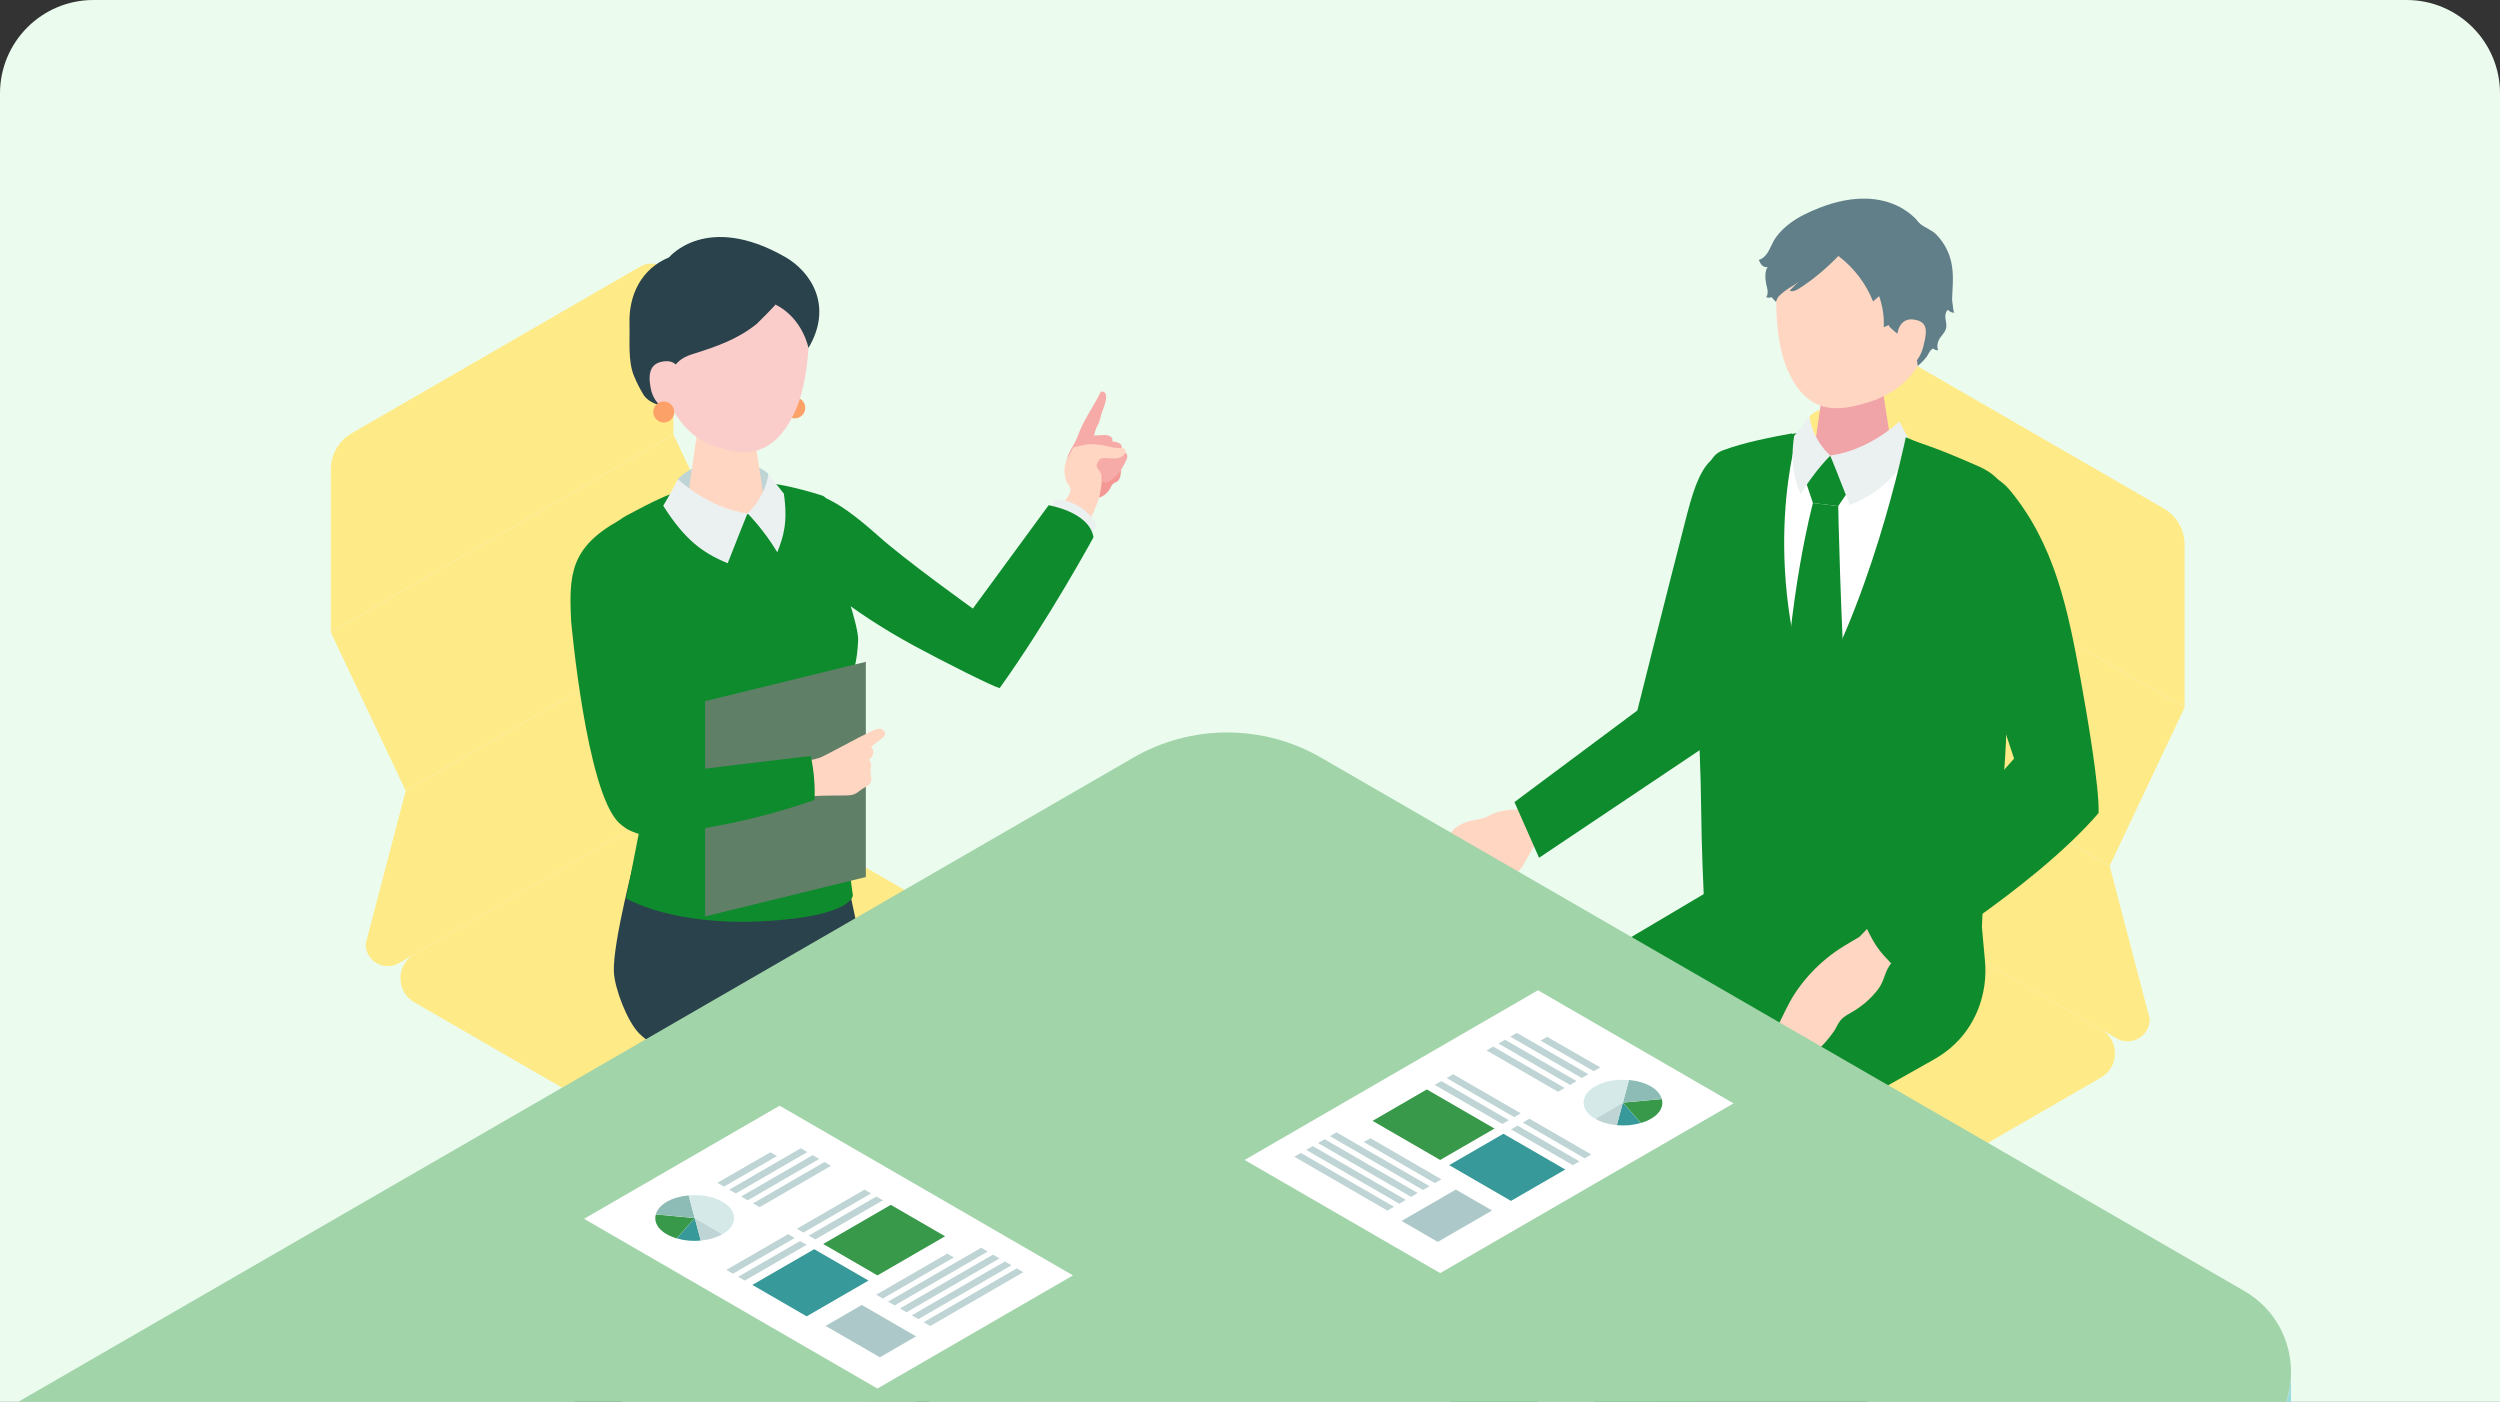 <svg width="214" height="120" viewBox="0 0 214 120" fill="none" xmlns="http://www.w3.org/2000/svg">
<rect x="0" y="0" width="214" height="120" fill="#333333" stroke="none"/>
<path d="M0 8C0 3.582 3.582 0 8 0H206C210.418 0 214 3.582 214 8V120H0V8Z" fill="#EBFCEF"/>
<g clip-path="url(#clip0_81_6939)">
<path d="M76.387 124.72C77.084 124.316 77.06 122.966 76.332 121.706C75.604 120.446 74.448 119.752 73.751 120.156C73.054 120.56 73.079 121.91 73.806 123.17C74.534 124.43 75.69 125.124 76.387 124.72Z" fill="#BFD4D5"/>
<path d="M76.156 118.761L73.748 120.156C74.445 119.752 75.601 120.446 76.329 121.706C77.057 122.966 77.081 124.316 76.384 124.72L78.792 123.325C79.489 122.922 79.465 121.572 78.737 120.312C78.009 119.051 76.853 118.358 76.156 118.761Z" fill="#617F88"/>
<path d="M76.825 109.652C77.522 109.248 77.498 107.898 76.77 106.638C76.042 105.378 74.886 104.684 74.189 105.088C73.492 105.492 73.516 106.841 74.244 108.102C74.972 109.362 76.128 110.056 76.825 109.652Z" fill="#BFD4D5"/>
<path d="M76.594 103.693L74.186 105.088C74.882 104.684 76.038 105.378 76.766 106.638C77.494 107.898 77.519 109.248 76.822 109.652L79.23 108.257C79.927 107.853 79.903 106.503 79.175 105.243C78.447 103.983 77.291 103.289 76.594 103.693Z" fill="#617F88"/>
<path d="M50.014 109.454C50.711 109.05 50.687 107.701 49.959 106.441C49.231 105.18 48.075 104.486 47.378 104.89C46.681 105.294 46.706 106.644 47.434 107.904C48.161 109.164 49.317 109.858 50.014 109.454Z" fill="#BFD4D5"/>
<path d="M49.783 103.496L47.375 104.891C48.072 104.487 49.228 105.181 49.956 106.441C50.684 107.701 50.708 109.051 50.011 109.455L52.419 108.06C53.116 107.656 53.092 106.306 52.364 105.046C51.636 103.786 50.48 103.092 49.783 103.496Z" fill="#617F88"/>
<path d="M50.89 124.534C51.587 124.13 51.562 122.781 50.833 121.52C50.104 120.259 48.947 119.564 48.25 119.968C47.552 120.372 47.577 121.721 48.306 122.982C49.035 124.243 50.192 124.938 50.89 124.534Z" fill="#BFD4D5"/>
<path d="M50.658 118.593L48.25 119.987C48.947 119.583 50.103 120.277 50.831 121.537C51.559 122.797 51.583 124.147 50.886 124.551L53.294 123.157C53.991 122.753 53.967 121.403 53.239 120.143C52.511 118.883 51.355 118.189 50.658 118.593Z" fill="#617F88"/>
<path d="M63.476 86.904C64.989 86.904 66.215 86.224 66.215 85.385C66.215 84.546 64.989 83.866 63.476 83.866C61.963 83.866 60.736 84.546 60.736 85.385C60.736 86.224 61.963 86.904 63.476 86.904Z" fill="#CAE0DD"/>
<path d="M66.215 110.352V85.385C66.215 86.224 64.99 86.904 63.476 86.904C61.961 86.904 60.736 86.224 60.736 85.385V110.352C60.736 111.191 61.961 111.871 63.476 111.871C64.99 111.871 66.215 111.191 66.215 110.352Z" fill="#2A424B"/>
<path d="M63.771 102.153L35.465 85.8C33.881 84.885 33.881 82.599 35.465 81.684L58.84 68.179C60.31 67.33 62.118 67.33 63.588 68.179L91.893 84.533C93.477 85.448 93.477 87.733 91.893 88.648L68.518 102.153C67.048 103.003 65.24 103.003 63.771 102.153Z" fill="#FFEA88"/>
<path d="M60.624 65.096C60.624 66.37 59.944 67.544 58.843 68.182L34.147 82.451C32.88 83.183 31.297 82.268 31.297 80.804L34.73 67.689L64.057 50.748L60.624 65.099V65.096Z" fill="#FFEA88"/>
<path d="M57.645 37.188L64.056 50.745L34.729 67.689L28.318 54.132L57.645 37.188Z" fill="#FFEA88"/>
<path d="M30.099 37.09L54.795 22.822C56.062 22.09 57.645 23.005 57.645 24.469V37.187L28.318 54.128V40.177C28.318 38.903 28.998 37.729 30.099 37.09Z" fill="#FFEA88"/>
<path d="M78.829 120.602C78.143 120.999 77.294 120.999 76.607 120.602L49.923 105.188C48.44 104.331 48.44 102.191 49.923 101.335C50.61 100.938 51.459 100.938 52.145 101.335L78.829 116.749C80.313 117.606 80.313 119.746 78.829 120.602Z" fill="#2A424B"/>
<path d="M78.829 105.188L52.145 120.602C51.459 120.999 50.61 120.999 49.923 120.602C48.44 119.746 48.44 117.606 49.923 116.749L76.607 101.335C77.294 100.938 78.143 100.938 78.829 101.335C80.313 102.191 80.313 104.331 78.829 105.188Z" fill="#2A424B"/>
<path d="M87.63 120.039L87.285 120.587C87.047 121.544 86.43 122.407 86.488 123.394C86.557 124.589 87.144 125.276 88.124 125.628L89.849 126.025L92.899 127.868C93.868 128.642 95.669 128.997 96.849 128.683C97.947 128.393 98.085 128.272 98.516 127.468C99.054 126.456 97.294 125.745 96.442 125.338C95.607 124.937 93.554 122.828 93.554 122.828C93.037 122.348 91.543 119.842 91.543 119.842L87.634 120.042L87.63 120.039Z" fill="#FFD6C2"/>
<path d="M87.631 120.039C87.631 119.277 88.424 118.721 89.684 118.728C90.943 118.731 91.63 119.314 91.63 120.077C91.63 120.84 90.943 121.496 89.687 121.489C88.428 121.486 87.631 120.802 87.631 120.039Z" fill="#FFD6C2"/>
<path d="M85.978 98.31C88.238 111.915 87.628 120.039 87.628 120.039L91.589 119.88L93.072 93.96C93.072 93.96 86.924 96.456 85.978 98.31Z" fill="#FFD6C2"/>
<path d="M73.496 79.882C73.496 79.882 90.881 84.822 93.359 86.134C94.618 90.615 93.269 111.965 93.269 111.965L86.313 111.858L85.806 90.885C85.806 90.885 70.025 86.883 65.684 86.984L64.035 76.233L72.592 75.636L73.489 79.882H73.496Z" fill="#2A424B"/>
<path d="M76.139 103.692C75.135 112.078 74.207 116.966 72.668 125.131C74.131 125.452 75.118 125.438 76.584 125.766C79.382 116.372 81.69 110.448 84.057 100.889L76.139 103.692Z" fill="#FFD6C2"/>
<path d="M65.864 76.153L54.434 73.16C54.434 73.16 52.45 80.624 52.546 83.168C52.602 84.594 53.695 87.446 54.706 88.454C57.252 90.984 62.838 91.72 68.417 92.704C73.996 93.684 77.833 94.478 77.833 94.478L74.069 114.692L80.51 116.197C80.51 116.197 88.391 95.376 87.925 89.32C85.092 87.007 66.22 81.411 66.22 81.411L65.868 76.153H65.864Z" fill="#2A424B"/>
<path d="M95.763 41.088C95.645 41.267 95.49 41.267 95.338 41.371C95.169 41.489 95.121 41.664 95.018 41.837C94.797 42.203 94.452 42.51 94.027 42.607C93.658 42.69 93.258 42.645 92.882 42.693C92.782 42.707 92.678 42.714 92.589 42.669C92.499 42.628 92.437 42.545 92.382 42.465C92.123 42.093 91.916 41.599 92.119 41.192C92.206 41.022 92.351 40.895 92.492 40.767C92.816 40.48 93.144 40.194 93.469 39.907C93.634 39.762 93.803 39.614 94.003 39.524C94.369 39.362 94.793 39.414 95.18 39.514C95.373 39.562 95.57 39.628 95.725 39.755C96.056 40.028 95.984 40.75 95.766 41.084L95.763 41.088Z" fill="#F49895"/>
<path d="M94.021 33.938C94.09 33.81 94.156 33.682 94.218 33.551C94.342 33.465 94.525 33.534 94.608 33.658C94.69 33.782 94.697 33.945 94.683 34.093C94.635 34.608 94.373 35.101 94.235 35.598C94.18 35.799 94.142 36.006 94.062 36.196C94.004 36.334 93.928 36.458 93.862 36.593C93.693 36.948 93.641 37.349 93.59 37.739C93.597 37.691 94.028 38.108 94.045 38.274C94.062 38.467 94.045 38.878 93.855 38.964C93.052 39.327 92.334 39.779 91.413 39.707C91.371 39.707 91.323 39.696 91.299 39.662C91.281 39.634 91.282 39.6 91.285 39.569C91.344 39.033 91.609 38.554 91.882 38.101C92.144 37.666 92.268 37.266 92.458 36.814C92.872 35.83 93.514 34.898 94.025 33.941L94.021 33.938Z" fill="#F6ABA8"/>
<path d="M95.135 37.435C95.231 37.549 95.266 37.722 95.204 37.988C94.98 38.937 94.762 39.638 94.024 40.294C93.934 40.373 93.841 40.453 93.727 40.484C93.613 40.515 93.475 40.491 93.406 40.394C93.323 40.277 93.375 40.114 93.437 39.983C93.586 39.672 93.779 39.383 93.927 39.072C94.12 38.675 94.148 38.589 93.731 38.526C93.568 38.502 93.503 38.298 93.496 38.133C93.486 37.867 93.537 37.601 93.637 37.356C93.648 37.328 93.662 37.301 93.689 37.287C93.706 37.277 93.731 37.277 93.751 37.277C94.169 37.27 94.869 37.128 95.128 37.428L95.135 37.435Z" fill="#F6ABA8"/>
<path d="M95.969 38.078C96.049 38.202 96.063 38.378 95.969 38.633C95.624 39.545 95.314 40.211 94.496 40.767C94.4 40.833 94.296 40.898 94.179 40.915C94.061 40.933 93.927 40.891 93.875 40.784C93.81 40.657 93.882 40.501 93.961 40.38C94.151 40.09 94.379 39.831 94.569 39.541C94.81 39.175 94.852 39.093 94.444 38.975C94.286 38.93 94.248 38.72 94.265 38.557C94.289 38.295 94.375 38.036 94.507 37.808C94.52 37.784 94.538 37.757 94.565 37.746C94.586 37.739 94.607 37.743 94.627 37.746C95.041 37.794 95.755 37.746 95.973 38.081L95.969 38.078Z" fill="#F6ABA8"/>
<path d="M96.46 38.882C96.522 38.999 96.522 39.161 96.415 39.386C96.032 40.183 95.701 40.763 94.924 41.202C94.831 41.253 94.731 41.305 94.624 41.312C94.517 41.319 94.4 41.271 94.358 41.17C94.307 41.05 94.386 40.915 94.465 40.811C94.659 40.563 94.883 40.345 95.076 40.1C95.324 39.786 95.366 39.717 95.007 39.579C94.865 39.524 94.848 39.334 94.876 39.185C94.917 38.951 95.014 38.723 95.152 38.526C95.166 38.505 95.183 38.481 95.21 38.474C95.228 38.471 95.249 38.474 95.266 38.474C95.635 38.55 96.284 38.56 96.456 38.878L96.46 38.882Z" fill="#F6ABA8"/>
<path d="M91.207 39.655C91.214 39.638 91.221 39.62 91.228 39.6C91.376 39.217 91.586 38.847 91.78 38.485C91.818 38.412 91.862 38.336 91.931 38.295C91.976 38.267 92.028 38.257 92.08 38.246C92.463 38.174 92.866 38.053 93.253 38.022C93.601 37.994 93.936 38.081 94.278 38.081C94.799 38.191 95.282 38.353 95.82 38.347C95.989 38.347 96.192 38.34 96.296 38.474C96.417 38.637 96.303 38.875 96.144 39.002C95.606 39.448 94.961 39.134 94.34 39.23C94.284 39.237 94.229 39.251 94.184 39.282C94.133 39.317 94.095 39.368 94.064 39.42C93.933 39.631 93.784 39.824 93.933 40.052C94.06 40.252 94.202 40.387 94.26 40.629C94.371 41.071 94.274 41.543 94.212 41.985C94.071 42.835 93.725 43.625 93.35 44.392C93.332 44.423 93.315 44.457 93.281 44.471C93.249 44.481 93.215 44.471 93.18 44.457C92.363 44.14 91.593 43.698 90.91 43.145C91.145 42.893 91.7 42.23 91.638 41.851C91.607 41.664 91.366 41.416 91.29 41.222C91.203 40.998 91.152 40.763 91.134 40.525C91.11 40.221 91.103 39.938 91.203 39.651L91.207 39.655Z" fill="#FFD6C2"/>
<path d="M93.32 45.859L93.896 44.986C93.896 44.986 93.43 43.923 92.216 43.27C91.012 42.625 90.318 42.749 90.318 42.749L89.846 43.526L93.323 45.859H93.32Z" fill="#EBF1F1"/>
<path d="M93.603 45.994C93.603 45.994 89.752 53.074 85.57 58.905C84.891 58.722 80.768 56.641 78.297 55.305C72.756 52.311 68.702 48.921 67.25 46.625C66.17 44.92 66.712 43.801 67.598 42.907C69.047 41.45 71.342 42.441 75.182 45.876C77.556 48.003 83.276 52.094 83.276 52.094L89.762 43.249C89.762 43.249 93.247 43.805 93.603 45.994Z" fill="#0E8B2C"/>
<path d="M68.029 35.813C68.527 35.813 68.93 35.409 68.93 34.912C68.93 34.414 68.527 34.011 68.029 34.011C67.532 34.011 67.129 34.414 67.129 34.912C67.129 35.409 67.532 35.813 68.029 35.813Z" fill="#FCA167"/>
<path d="M53.594 76.892L55.163 68.893L51.599 48.686C51.192 46.95 51.779 45.12 53.635 44.129C57.903 41.851 61.857 39.697 70.379 42.42C71.545 42.793 71.825 47.537 71.869 49.007C71.869 49.007 73.505 53.516 73.457 54.797C73.325 58.411 71.969 59.244 71.773 64.059C71.649 67.111 73.005 76.636 73.005 76.636C73.005 76.636 73.022 78.397 65.611 78.842C57.537 79.326 53.597 76.895 53.597 76.895L53.594 76.892Z" fill="#0E8B2C"/>
<path d="M65.781 40.578C64.625 39.342 60.143 38.775 58.028 41.013C57.877 42.107 57.652 42.818 57.652 42.818L61.527 44.209L65.684 43.623C65.684 43.623 65.888 41.427 65.781 40.578Z" fill="#BFD4D5"/>
<path d="M62.016 35.813C60.432 35.83 59.597 36.728 59.608 37.501L58.855 42.686C58.938 43.58 60.467 44.295 62.271 44.274C64.076 44.257 65.473 43.515 65.39 42.621L64.555 37.218C64.483 36.431 63.599 35.799 62.012 35.813H62.016Z" fill="#FFD6C2"/>
<path d="M62.217 22.059C57.418 21.807 55.879 25.331 55.613 29.706C56.635 34.894 58.912 37.38 60.802 38.057C63.104 38.882 65.981 39.666 68.031 35.281C69.252 32.675 69.49 28.031 69.01 26.198C68.593 24.599 67.016 22.311 62.217 22.059Z" fill="#FACDCB"/>
<path d="M66.384 26.06C66.429 26.081 64.883 27.634 64.787 27.714C63.214 28.994 61.437 29.633 59.525 30.234C59.122 30.361 58.715 30.489 58.366 30.727C58.09 30.914 57.859 31.159 57.659 31.421C56.934 32.353 56.596 33.465 56.541 34.636C56.103 34.684 55.368 34.242 55.106 33.824C54.781 33.303 54.505 32.751 54.271 32.184C53.732 30.886 53.926 29.112 53.884 27.703C53.812 25.228 54.912 23.001 57.272 22.028C57.272 22.028 60.447 18.144 67.188 21.983C69.414 23.246 71.346 26.191 69.203 29.785C69.203 29.785 68.734 27.258 66.384 26.07V26.06Z" fill="#2A424B"/>
<path d="M58.31 32.426C58.31 32.426 58.324 30.796 56.916 30.924C55.712 31.035 55.436 31.849 55.698 33.223C55.96 34.601 57.013 35.253 57.851 35.267C58.693 35.281 58.31 32.426 58.31 32.426Z" fill="#FACDCB"/>
<path d="M63.986 43.943C63.986 43.943 63.082 46.17 62.292 48.214C60.094 47.309 58.593 46.163 56.772 43.291C57.296 42.455 58.027 41.016 58.027 41.016C58.027 41.016 60.587 43.501 63.986 43.947V43.943Z" fill="#EBF1F1"/>
<path d="M63.986 43.943C63.986 43.943 65.456 42.714 65.78 40.577C65.78 40.577 66.626 41.685 67.098 42.255C67.457 44.73 67.057 45.946 66.536 47.275C65.363 45.31 63.986 43.943 63.986 43.943Z" fill="#EBF1F1"/>
<path d="M56.819 36.168C57.316 36.168 57.719 35.765 57.719 35.267C57.719 34.77 57.316 34.366 56.819 34.366C56.321 34.366 55.918 34.77 55.918 35.267C55.918 35.765 56.321 36.168 56.819 36.168Z" fill="#FCA167"/>
<path d="M74.115 75.075L60.355 78.445V60.02L74.115 56.65V75.075Z" fill="#5F7F67"/>
<path d="M72.668 63.576C73.323 63.231 73.979 62.886 74.662 62.565C74.869 62.468 75.086 62.364 75.317 62.382C75.545 62.399 75.78 62.582 75.763 62.813C75.749 63 75.59 63.134 75.442 63.248C75.145 63.476 74.845 63.704 74.548 63.935C74.734 64.053 74.793 64.312 74.738 64.522C74.683 64.736 74.534 64.912 74.379 65.068C74.565 65.182 74.607 65.441 74.558 65.655C74.438 66.179 74.627 66.331 74.582 66.811C74.548 67.187 74.1 67.346 73.782 67.55C73.585 67.678 73.42 67.847 73.209 67.95C72.951 68.078 72.65 68.085 72.364 68.092C70.932 68.123 69.666 68.016 68.269 68.403C68.041 67.581 67.682 66.165 67.375 65.368C68.413 65.047 69.493 65.223 70.466 64.733C71.215 64.356 71.943 63.963 72.678 63.573L72.668 63.576Z" fill="#FFD6C2"/>
<path d="M69.728 68.472C69.776 67.211 69.669 65.944 69.404 64.712C64.314 65.302 59.229 65.927 54.15 66.59C53.843 66.631 53.505 66.687 53.312 66.925C53.167 67.104 53.136 67.346 53.108 67.574C53.019 68.34 52.932 69.134 53.153 69.873C53.992 72.68 58.377 71.213 60.378 70.878C63.556 70.339 66.688 69.535 69.731 68.472H69.728Z" fill="#0E8B2C"/>
<path d="M56.82 68.005L55.226 60.638C55.098 51.724 52.969 44.56 52.969 44.56C48.809 46.88 48.695 49.218 48.888 53.16C48.888 53.16 50.185 67.833 53.011 70.46C56.113 73.256 56.82 68.005 56.82 68.005Z" fill="#0E8B2C"/>
<path d="M138.495 116.085C137.798 115.681 137.823 114.331 138.551 113.071C139.279 111.811 140.434 111.117 141.131 111.521C141.828 111.925 141.804 113.275 141.076 114.535C140.348 115.795 139.192 116.489 138.495 116.085Z" fill="#FFEA88"/>
<path d="M138.725 110.127L141.133 111.521C140.436 111.118 139.281 111.811 138.553 113.072C137.825 114.332 137.801 115.682 138.497 116.085L136.089 114.691C135.392 114.287 135.416 112.937 136.144 111.677C136.872 110.417 138.028 109.723 138.725 110.127Z" fill="#617F88"/>
<path d="M165.304 115.888C164.607 115.484 164.631 114.134 165.359 112.874C166.087 111.614 167.243 110.92 167.94 111.324C168.637 111.728 168.613 113.078 167.885 114.338C167.157 115.598 166.001 116.292 165.304 115.888Z" fill="#FFEA88"/>
<path d="M165.536 109.929L167.944 111.324C167.247 110.92 166.091 111.614 165.363 112.874C164.635 114.134 164.611 115.484 165.308 115.888L162.9 114.493C162.203 114.09 162.227 112.74 162.955 111.48C163.683 110.219 164.839 109.526 165.536 109.929Z" fill="#617F88"/>
<path d="M154.584 91.815C154.584 92.654 153.36 93.334 151.845 93.334C150.33 93.334 149.105 92.654 149.105 91.815C149.105 90.976 150.33 90.296 151.845 90.296C153.36 90.296 154.584 90.976 154.584 91.815Z" fill="#CAE0DD"/>
<path d="M149.105 116.783V91.815C149.105 92.654 150.33 93.334 151.845 93.334C153.36 93.334 154.584 92.654 154.584 91.815V116.783C154.584 117.622 153.36 118.302 151.845 118.302C150.33 118.302 149.105 117.622 149.105 116.783Z" fill="#2A424B"/>
<path d="M151.549 108.587L179.854 92.233C181.438 91.318 181.438 89.033 179.854 88.118L156.479 74.612C155.009 73.763 153.201 73.763 151.732 74.612L123.426 90.966C121.842 91.881 121.842 94.166 123.426 95.081L146.801 108.587C148.271 109.436 150.079 109.436 151.549 108.587Z" fill="#FFEA88"/>
<path d="M154.695 71.529C154.695 72.803 155.374 73.977 156.475 74.616L181.172 88.884C182.438 89.616 184.022 88.701 184.022 87.237L180.589 74.122L151.262 57.182L154.695 71.533V71.529Z" fill="#FFEA88"/>
<path d="M157.673 43.621L151.266 57.178L180.592 74.119L187 60.562L157.673 43.621Z" fill="#FFEA88"/>
<path d="M185.218 43.524L160.522 29.256C159.256 28.524 157.672 29.439 157.672 30.902V43.621L186.999 60.561V46.611C186.999 45.337 186.319 44.163 185.218 43.524Z" fill="#FFEA88"/>
<path d="M136.488 127.036C137.174 127.433 138.023 127.433 138.71 127.036L165.394 111.621C166.877 110.765 166.877 108.625 165.394 107.768C164.707 107.371 163.858 107.371 163.172 107.768L136.488 123.183C135.004 124.039 135.004 126.18 136.488 127.036Z" fill="#2A424B"/>
<path d="M136.488 111.617L163.172 127.032C163.858 127.429 164.707 127.429 165.394 127.032C166.877 126.176 166.877 124.035 165.394 123.179L138.71 107.765C138.023 107.368 137.174 107.368 136.488 107.765C135.004 108.621 135.004 110.761 136.488 111.617Z" fill="#2A424B"/>
<path d="M153.789 75.786L154.151 82.356L138.194 95.744C136.979 96.762 136.289 98.26 136.303 99.852L136.562 129.01C136.562 129.01 138.57 129.849 140.654 129.918C142.738 129.987 144.746 129.283 144.746 129.283L146.309 101.533L165.374 90.786C165.927 90.486 166.441 90.137 166.913 89.747C169.101 87.931 170.17 85.093 169.915 82.262L169.653 79.373L169.846 74.736L153.789 75.786Z" fill="#0E8B2C"/>
<path d="M148.564 72.444L147.426 75.593L125.613 88.525C124.019 89.544 123.095 91.308 123.164 93.2L124.306 123.901C124.306 123.901 125.534 124.454 127.873 124.53C130.513 124.619 131.334 124.136 131.334 124.136L133.532 95.323L156.786 84.745L161.575 75.023L148.564 72.448V72.444Z" fill="#0E8B2C"/>
<path d="M133.425 70.329L131.499 72.103L130.288 74.223C129.64 75.076 128.536 76.222 127.67 76.853C126.728 77.54 126.034 78.058 125.8 78.221C125.448 78.459 125.009 78.659 124.844 78.393C124.72 78.193 125.054 77.782 125.054 77.782C125.054 77.782 124.009 78.759 123.843 78.88C123.678 79.001 123.333 79.191 123.15 78.97C122.963 78.745 123.195 78.3 123.195 78.3C122.763 78.701 122.463 78.694 122.291 78.521C122.07 78.307 122.415 77.616 122.415 77.616C122.415 77.616 121.828 77.558 122.422 76.57C122.957 75.683 125.303 73.639 125.303 73.639C125.451 73.394 125.606 73.156 125.734 72.901C125.786 72.797 126.051 72.403 125.734 72.431C125.624 72.441 125.541 72.535 125.472 72.624C125.292 72.859 125.123 73.108 124.972 73.36C124.878 73.515 124.782 73.681 124.63 73.788C124.478 73.891 124.25 73.912 124.126 73.781C124.033 73.684 124.019 73.539 124.012 73.408C123.988 72.98 123.995 72.552 124.026 72.127C124.054 71.779 124.106 71.413 124.313 71.133C124.43 70.974 124.592 70.85 124.758 70.743C125.172 70.477 125.641 70.297 126.127 70.211C126.6 70.128 126.99 70.087 127.418 69.838C128.563 69.182 130.099 69.307 130.099 69.307L134.366 65.326L136.682 68.633L133.425 70.339V70.329Z" fill="#FFD6C2"/>
<path d="M140.156 60.821C140.156 60.821 142.62 50.964 144.411 44.022C145.773 38.739 146.867 38.343 151.242 38.436C153.091 43.7 146.229 63.721 146.229 63.721L131.745 73.425L129.637 68.657L140.156 60.817V60.821Z" fill="#0E8B2C"/>
<path d="M169.88 75.652L169.049 68.177L171.605 44.957C171.94 42.951 171.14 40.921 168.956 39.931C163.939 37.659 158.067 34.835 148.589 38.56C147.292 39.071 146.805 40.635 146.357 41.954C145.822 43.531 145.556 45.233 145.618 46.908L145.722 49.787C145.77 55.276 145.815 60.762 145.863 66.251C145.894 69.731 145.853 71.188 146.101 74.657C146.208 76.183 146.346 76.256 146.346 76.256C146.346 76.256 149.2 78.8 157.649 78.755C166.854 78.707 169.88 75.652 169.88 75.652Z" fill="white"/>
<path d="M154.889 35.65C156.035 34.421 160.489 33.858 162.59 36.081C162.742 37.169 162.963 37.873 162.963 37.873L159.116 39.254L154.986 38.67C154.986 38.67 154.786 36.489 154.889 35.646V35.65Z" fill="#FFEA88"/>
<path d="M158.67 31.922C160.327 31.922 161.206 32.854 161.206 33.662L162.045 39.075C161.969 40.011 160.375 40.77 158.488 40.77C156.6 40.77 155.134 40.011 155.21 39.075L156.028 33.417C156.093 32.595 157.014 31.922 158.67 31.922Z" fill="#F0A4A8"/>
<path d="M159.353 18.723C164.069 18.758 165.37 22.303 165.37 26.601C165.37 32.201 161.689 33.924 159.798 34.476C157.493 35.149 154.633 35.746 152.88 31.334C151.838 28.711 151.876 24.15 152.453 22.379C152.956 20.839 154.633 18.689 159.35 18.723H159.353Z" fill="#FFD6C2"/>
<path d="M154.488 40.963L156.669 38.995L158.353 41.847L157.352 43.321L155.185 43.059L154.488 40.963Z" fill="#0E8B2C"/>
<path d="M155.185 43.059L157.352 43.324C157.352 43.324 157.528 52.542 158.107 62.133C158.159 63.01 155.068 65.074 155.068 65.074C155.068 65.074 152.701 62.827 152.725 61.96C153.015 51.065 155.188 43.059 155.188 43.059H155.185Z" fill="#0E8B2C"/>
<path d="M155.795 23.38C156.351 22.914 156.882 22.417 157.365 21.91C158.683 22.907 159.725 24.271 160.336 25.807L160.853 25.348C161.157 26.197 161.291 27.109 161.25 28.01C161.405 27.944 161.564 27.879 161.719 27.81C161.464 27.917 163.051 29.039 163.175 29.142C163.817 29.688 164.1 30.506 164.152 31.328C164.431 31.107 164.679 30.844 164.9 30.568C165.087 30.337 165.149 30.029 165.411 29.867C165.432 29.853 165.452 29.843 165.476 29.843C165.514 29.843 165.545 29.874 165.576 29.898C165.67 29.971 165.797 29.998 165.911 29.967C165.739 29.601 165.894 29.163 166.132 28.838C166.277 28.638 166.456 28.455 166.546 28.227C166.722 27.779 166.46 27.361 166.532 26.915C166.553 26.798 166.608 26.691 166.663 26.584C166.67 26.57 166.681 26.556 166.691 26.546C166.729 26.518 166.781 26.556 166.815 26.591C166.943 26.708 167.119 26.774 167.295 26.767C167.167 26.591 167.191 26.232 167.143 26.018C167.084 25.735 167.101 25.445 167.119 25.158C167.198 23.85 167.257 22.645 166.684 21.426C166.439 20.905 166.108 20.432 165.697 20.025C165.314 19.648 164.469 19.369 164.19 18.975C164.19 18.975 161.309 14.988 154.481 18.347C153.459 18.847 152.331 19.676 151.786 20.698C151.624 20.998 151.503 21.319 151.32 21.609C151.137 21.896 150.879 22.158 150.551 22.248C150.623 22.414 150.703 22.583 150.83 22.71C150.958 22.835 151.148 22.907 151.32 22.845C151.044 23.166 151.103 23.919 151.186 24.305C151.227 24.495 151.286 24.685 151.306 24.879C151.327 25.072 151.303 25.282 151.186 25.438C151.334 25.493 151.503 25.493 151.655 25.438C151.776 25.576 151.893 25.724 152.024 25.849C152.11 25.604 152.145 25.469 152.345 25.279C152.531 25.099 152.742 24.944 152.952 24.792C153.283 24.558 153.701 24.361 153.991 24.074C153.725 24.34 153.459 24.606 153.194 24.872C153.432 25.006 153.728 24.865 153.963 24.72C154.588 24.33 155.202 23.877 155.788 23.387L155.795 23.38Z" fill="#617F88"/>
<path d="M162.389 28.745C162.389 28.745 162.472 27.146 163.842 27.357C165.015 27.537 164.987 28.296 164.645 29.629C164.307 30.961 163.493 31.593 162.669 31.558C161.844 31.52 162.386 28.748 162.386 28.748L162.389 28.745Z" fill="#FFD6C2"/>
<path d="M156.668 38.995C156.668 38.995 157.565 41.204 158.348 43.234C160.532 42.337 162.023 41.197 163.831 38.342C163.31 37.514 162.585 36.081 162.585 36.081C162.585 36.081 160.042 38.55 156.668 38.991V38.995Z" fill="#EBF1F1"/>
<path d="M156.406 78.641L155.557 61.708C155.557 61.708 150.444 51.351 153.269 37.763C153.3 37.611 153.335 37.469 153.373 37.317C153.383 37.248 153.39 37.176 153.393 37.1C153.338 37.11 153.283 37.12 153.228 37.131C151.658 37.417 149.26 37.876 147.456 38.556C146.103 39.067 146.145 40.649 145.679 41.964C145.12 43.542 144.764 45.275 144.83 46.949L144.951 49.849C144.999 55.338 145.568 63.606 145.617 69.096C145.648 72.576 145.837 76.515 145.837 76.515C145.837 76.515 148.532 78.817 156.378 79L156.409 78.641H156.406Z" fill="#0E8B2C"/>
<path d="M155.483 61.453C155.483 61.453 149.714 51.921 148.451 43.901C149.331 43.456 150.756 43.173 150.756 43.173L149.334 40.718L151.763 37.456L153.909 37.045C153.909 37.045 150.39 48.034 155.486 61.453H155.483Z" fill="#0E8B2C"/>
<path d="M169.397 39.931C167.665 39.178 165.833 38.367 163.801 37.749L163.784 37.697L163.767 37.739C163.767 37.739 160.43 53.347 154.465 60.407C154.572 67.056 155.61 78.987 155.61 78.987C156.152 79.087 156.946 79.246 157.615 79.243C159.319 79.236 160.817 79.129 162.131 78.966C164.819 78.58 167.81 78.096 170.36 76.142C170.363 76.025 170.36 75.859 170.36 75.659C170.319 74.04 170.995 71.589 171.395 67.767C171.588 65.93 171.706 64.09 171.75 62.247L172.161 44.961C172.509 42.955 171.675 40.925 169.401 39.934L169.397 39.931Z" fill="#0E8B2C"/>
<path d="M153.957 61.705C153.957 61.705 162.886 52.88 166.395 45.558C165.677 44.878 164.397 44.201 164.397 44.201L166.464 42.258L164.977 38.201L163.135 37.428C163.135 37.428 160.057 52.628 153.957 61.708V61.705Z" fill="#0E8B2C"/>
<path d="M156.669 38.995C156.669 38.995 155.209 37.776 154.885 35.653C154.885 35.653 154.046 36.755 153.577 37.321C153.222 39.779 153.619 40.987 154.136 42.306C155.302 40.355 156.669 38.999 156.669 38.999" fill="#EBF1F1"/>
<path d="M159.177 80.192C159.177 80.192 157.983 80.882 157.504 81.196C156.976 81.541 156.472 81.925 156 82.339C155.134 83.099 154.371 83.962 153.729 84.911C153.691 84.97 153.653 85.025 153.615 85.084C153.07 85.919 152.677 86.837 152.232 87.718C152.118 87.942 151.856 88.242 152.015 88.536C152.021 88.55 152.201 88.774 152.218 88.74C152.211 88.75 151.966 89.268 152.17 89.509C152.332 89.703 152.587 89.779 152.932 89.527C152.932 89.527 152.763 89.868 152.936 90.107C153.108 90.348 153.391 90.262 153.526 90.193C153.66 90.124 154.492 89.509 154.492 89.509C154.492 89.509 154.233 89.793 154.35 89.996C154.964 91.087 156.866 88.522 157.1 88.094C157.249 87.825 157.376 87.542 157.576 87.31C157.859 86.986 158.263 86.789 158.639 86.568C159.474 86.074 160.202 85.422 160.782 84.659C161.33 83.934 161.327 83.078 161.93 82.415L164.439 79.967L161.841 77.423L159.174 80.188L159.177 80.192Z" fill="#FFD6C2"/>
<path d="M172.405 64.935L159.684 79.218C159.684 79.218 160.17 80.367 160.75 81.165C161.367 82.014 162.451 83.019 162.451 83.019C162.451 83.019 173.912 76.221 179.64 69.599C179.716 67.366 178.646 61.131 178.104 58.155C177.028 52.269 175.913 46.59 171.994 41.898C171.252 41.011 170.038 40.355 168.954 40.759C168.164 41.052 167.661 41.829 167.315 42.595C166.739 43.876 166.191 45.685 166.439 47.108C166.598 48.005 167.105 48.979 167.398 49.862C168.123 52.041 168.844 54.216 169.568 56.394C170.514 59.242 171.459 62.087 172.405 64.935Z" fill="#0E8B2C"/>
<path d="M100.838 69.786C100.838 71.036 102.67 72.051 104.926 72.051C107.183 72.051 109.015 71.036 109.015 69.786C109.015 68.537 107.183 67.522 104.926 67.522C102.67 67.522 100.838 68.537 100.838 69.786Z" fill="#CAE0DD"/>
<path d="M109.015 132.211V69.786C109.015 71.036 107.183 72.051 104.926 72.051C102.67 72.051 100.838 71.036 100.838 69.786V132.211C100.838 133.461 102.67 134.476 104.926 134.476C107.183 134.476 109.015 133.461 109.015 132.211Z" fill="#D2DADC"/>
<path d="M181.098 117.21C181.098 118.46 182.93 119.475 185.186 119.475C187.443 119.475 189.275 118.46 189.275 117.21C189.275 115.96 187.443 114.945 185.186 114.945C182.93 114.945 181.098 115.96 181.098 117.21Z" fill="#CAE0DD"/>
<path d="M189.275 179.635V117.21C189.275 118.46 187.443 119.475 185.186 119.475C182.93 119.475 181.098 118.46 181.098 117.21V179.635C181.098 180.885 182.93 181.9 185.186 181.9C187.443 181.9 189.275 180.885 189.275 179.635Z" fill="#D2DADC"/>
<path d="M-55.909 267.687L192.1 124.412C197.451 121.322 197.451 113.592 192.1 110.502L113.073 64.849C108.108 61.98 101.987 61.98 97.022 64.849L-150.987 208.124C-156.338 211.214 -156.338 218.943 -150.987 222.033L-71.959 267.687C-66.994 270.555 -60.874 270.555 -55.909 267.687Z" fill="#A2D4A9"/>
<path d="M-155 215.053C-155.01 217.766 -153.672 220.483 -150.987 222.037L-71.96 267.69C-66.995 270.559 -60.874 270.559 -55.91 267.69L192.099 124.416C194.783 122.866 196.122 120.149 196.112 117.432V124.416C196.112 127.119 194.773 129.822 192.099 131.365L-55.91 274.64C-60.874 277.509 -66.995 277.509 -71.96 274.64L-150.987 228.983C-153.661 227.44 -155 224.737 -155 222.034V215.049V215.053Z" fill="#9CDBDC"/>
<path d="M49.996 104.33L66.737 94.647L91.847 109.174L75.107 118.858L49.996 104.33Z" fill="white"/>
<path d="M59.983 106.194L59.469 104.268L58.81 105.013L57.934 106.004C58.596 106.201 59.248 106.26 59.983 106.194Z" fill="#379999"/>
<path d="M61.845 105.645L59.475 104.264L59.989 106.19C60.724 106.121 61.314 105.948 61.842 105.641L61.845 105.645Z" fill="#BFD4D5"/>
<path d="M57.926 106.004L59.465 104.264L59.261 104.247L56.139 103.96C55.904 104.813 56.604 105.614 57.926 106.007V106.004Z" fill="#379949"/>
<path d="M59.465 104.258L58.968 102.404L58.947 102.324C58.212 102.393 57.571 102.587 57.081 102.87C56.591 103.153 56.256 103.526 56.139 103.95L59.465 104.258Z" fill="#8CBCB5"/>
<path d="M61.844 105.649C62.483 105.279 62.835 104.789 62.838 104.264C62.838 103.743 62.493 103.249 61.858 102.88C61.465 102.652 61.016 102.49 60.523 102.396C60.03 102.303 59.502 102.283 58.953 102.331L59.471 104.264L61.848 105.649H61.844Z" fill="#D5E9E9"/>
<path d="M70.672 113.499L73.77 111.704L78.414 114.393L75.319 116.185L70.672 113.499Z" fill="#ACC8C8"/>
<path d="M64.402 109.988L69.695 106.93L74.342 109.616L69.05 112.678L64.402 109.988Z" fill="#379999"/>
<path d="M70.465 106.484L76.251 103.136L80.898 105.825L75.109 109.174L70.465 106.484Z" fill="#379949"/>
<path d="M79.066 113.179L87.033 108.573L87.595 108.898L79.632 113.507L79.066 113.179Z" fill="#BFD4D5"/>
<path d="M78.051 112.591L86.017 107.982L86.58 108.31L78.613 112.916L78.051 112.591Z" fill="#BFD4D5"/>
<path d="M77.033 112.004L85 107.396L85.562 107.72L77.599 112.329L77.033 112.004Z" fill="#BFD4D5"/>
<path d="M76.019 111.417L83.986 106.809L84.549 107.133L76.582 111.742L76.019 111.417Z" fill="#BFD4D5"/>
<path d="M75 110.827L81.086 107.31L81.649 107.634L75.566 111.155L75 110.827Z" fill="#BFD4D5"/>
<path d="M64.457 103.007L70.574 99.469L71.137 99.793L65.019 103.335L64.457 103.007Z" fill="#BFD4D5"/>
<path d="M63.44 102.421L69.56 98.883L70.123 99.207L64.002 102.746L63.44 102.421Z" fill="#BFD4D5"/>
<path d="M63.191 109.291L68.484 106.232L69.046 106.557L63.754 109.619L63.191 109.291Z" fill="#BFD4D5"/>
<path d="M62.172 108.705L67.465 105.643L68.027 105.971L62.738 109.029L62.172 108.705Z" fill="#BFD4D5"/>
<path d="M69.227 105.77L75.016 102.421L75.578 102.745L69.792 106.094L69.227 105.77Z" fill="#BFD4D5"/>
<path d="M68.211 105.183L74 101.834L74.563 102.159L68.773 105.507L68.211 105.183Z" fill="#BFD4D5"/>
<path d="M62.426 101.834L68.543 98.292L69.105 98.62L62.988 102.159L62.426 101.834Z" fill="#BFD4D5"/>
<path d="M61.406 101.248L65.95 98.631L66.513 98.959L61.969 101.572L61.406 101.248Z" fill="#BFD4D5"/>
<path d="M148.39 94.449L131.65 84.766L106.539 99.293L123.28 108.977L148.39 94.449Z" fill="white"/>
<path d="M138.404 96.314L138.918 94.388L139.577 95.133L140.454 96.124C139.791 96.321 139.139 96.38 138.404 96.314Z" fill="#379999"/>
<path d="M136.545 95.766L138.915 94.385L138.401 96.311C137.666 96.242 137.076 96.07 136.548 95.762L136.545 95.766Z" fill="#BFD4D5"/>
<path d="M140.465 96.124L138.926 94.384L139.129 94.367L142.252 94.08C142.486 94.933 141.786 95.734 140.465 96.127V96.124Z" fill="#379949"/>
<path d="M138.922 94.378L139.419 92.524L139.439 92.444C140.174 92.513 140.816 92.707 141.306 92.99C141.796 93.273 142.131 93.646 142.248 94.07L138.922 94.378Z" fill="#8CBCB5"/>
<path d="M136.544 95.769C135.906 95.399 135.554 94.909 135.551 94.384C135.551 93.863 135.896 93.369 136.531 93C136.924 92.772 137.373 92.61 137.866 92.517C138.359 92.423 138.887 92.403 139.436 92.451L138.918 94.384L136.541 95.769H136.544Z" fill="#D5E9E9"/>
<path d="M127.72 103.619L124.622 101.827L119.975 104.513L123.073 106.305L127.72 103.619Z" fill="#ACC8C8"/>
<path d="M133.985 100.111L128.693 97.049L124.049 99.735L129.341 102.797L133.985 100.111Z" fill="#379999"/>
<path d="M127.926 96.605L122.136 93.256L117.492 95.945L123.278 99.294L127.926 96.605Z" fill="#379949"/>
<path d="M119.322 103.301L111.359 98.692L110.793 99.017L118.76 103.626L119.322 103.301Z" fill="#BFD4D5"/>
<path d="M120.339 102.711L112.373 98.106L111.811 98.43L119.777 103.039L120.339 102.711Z" fill="#BFD4D5"/>
<path d="M121.353 102.124L113.39 97.516L112.824 97.844L120.791 102.449L121.353 102.124Z" fill="#BFD4D5"/>
<path d="M122.373 101.538L114.406 96.929L113.844 97.253L121.81 101.862L122.373 101.538Z" fill="#BFD4D5"/>
<path d="M123.387 100.95L117.304 97.429L116.738 97.753L122.824 101.275L123.387 100.95Z" fill="#BFD4D5"/>
<path d="M133.933 93.131L127.816 89.589L127.25 89.917L133.371 93.456L133.933 93.131Z" fill="#BFD4D5"/>
<path d="M134.953 92.541L128.832 89.002L128.27 89.326L134.39 92.869L134.953 92.541Z" fill="#BFD4D5"/>
<path d="M135.199 99.414L129.906 96.352L129.344 96.676L134.636 99.738L135.199 99.414Z" fill="#BFD4D5"/>
<path d="M136.214 98.824L130.922 95.762L130.359 96.09L135.652 99.152L136.214 98.824Z" fill="#BFD4D5"/>
<path d="M129.162 95.89L123.376 92.541L122.811 92.865L128.6 96.214L129.162 95.89Z" fill="#BFD4D5"/>
<path d="M130.18 95.303L124.391 91.954L123.828 92.279L129.618 95.627L130.18 95.303Z" fill="#BFD4D5"/>
<path d="M135.966 91.954L129.849 88.415L129.283 88.74L135.404 92.278L135.966 91.954Z" fill="#BFD4D5"/>
<path d="M136.985 91.367L132.437 88.754L131.875 89.078L136.422 91.692L136.985 91.367Z" fill="#BFD4D5"/>
</g>
<defs>
<clipPath id="clip0_81_6939">
<rect width="206" height="103" fill="white" transform="translate(0 17)"/>
</clipPath>
</defs>
</svg>
